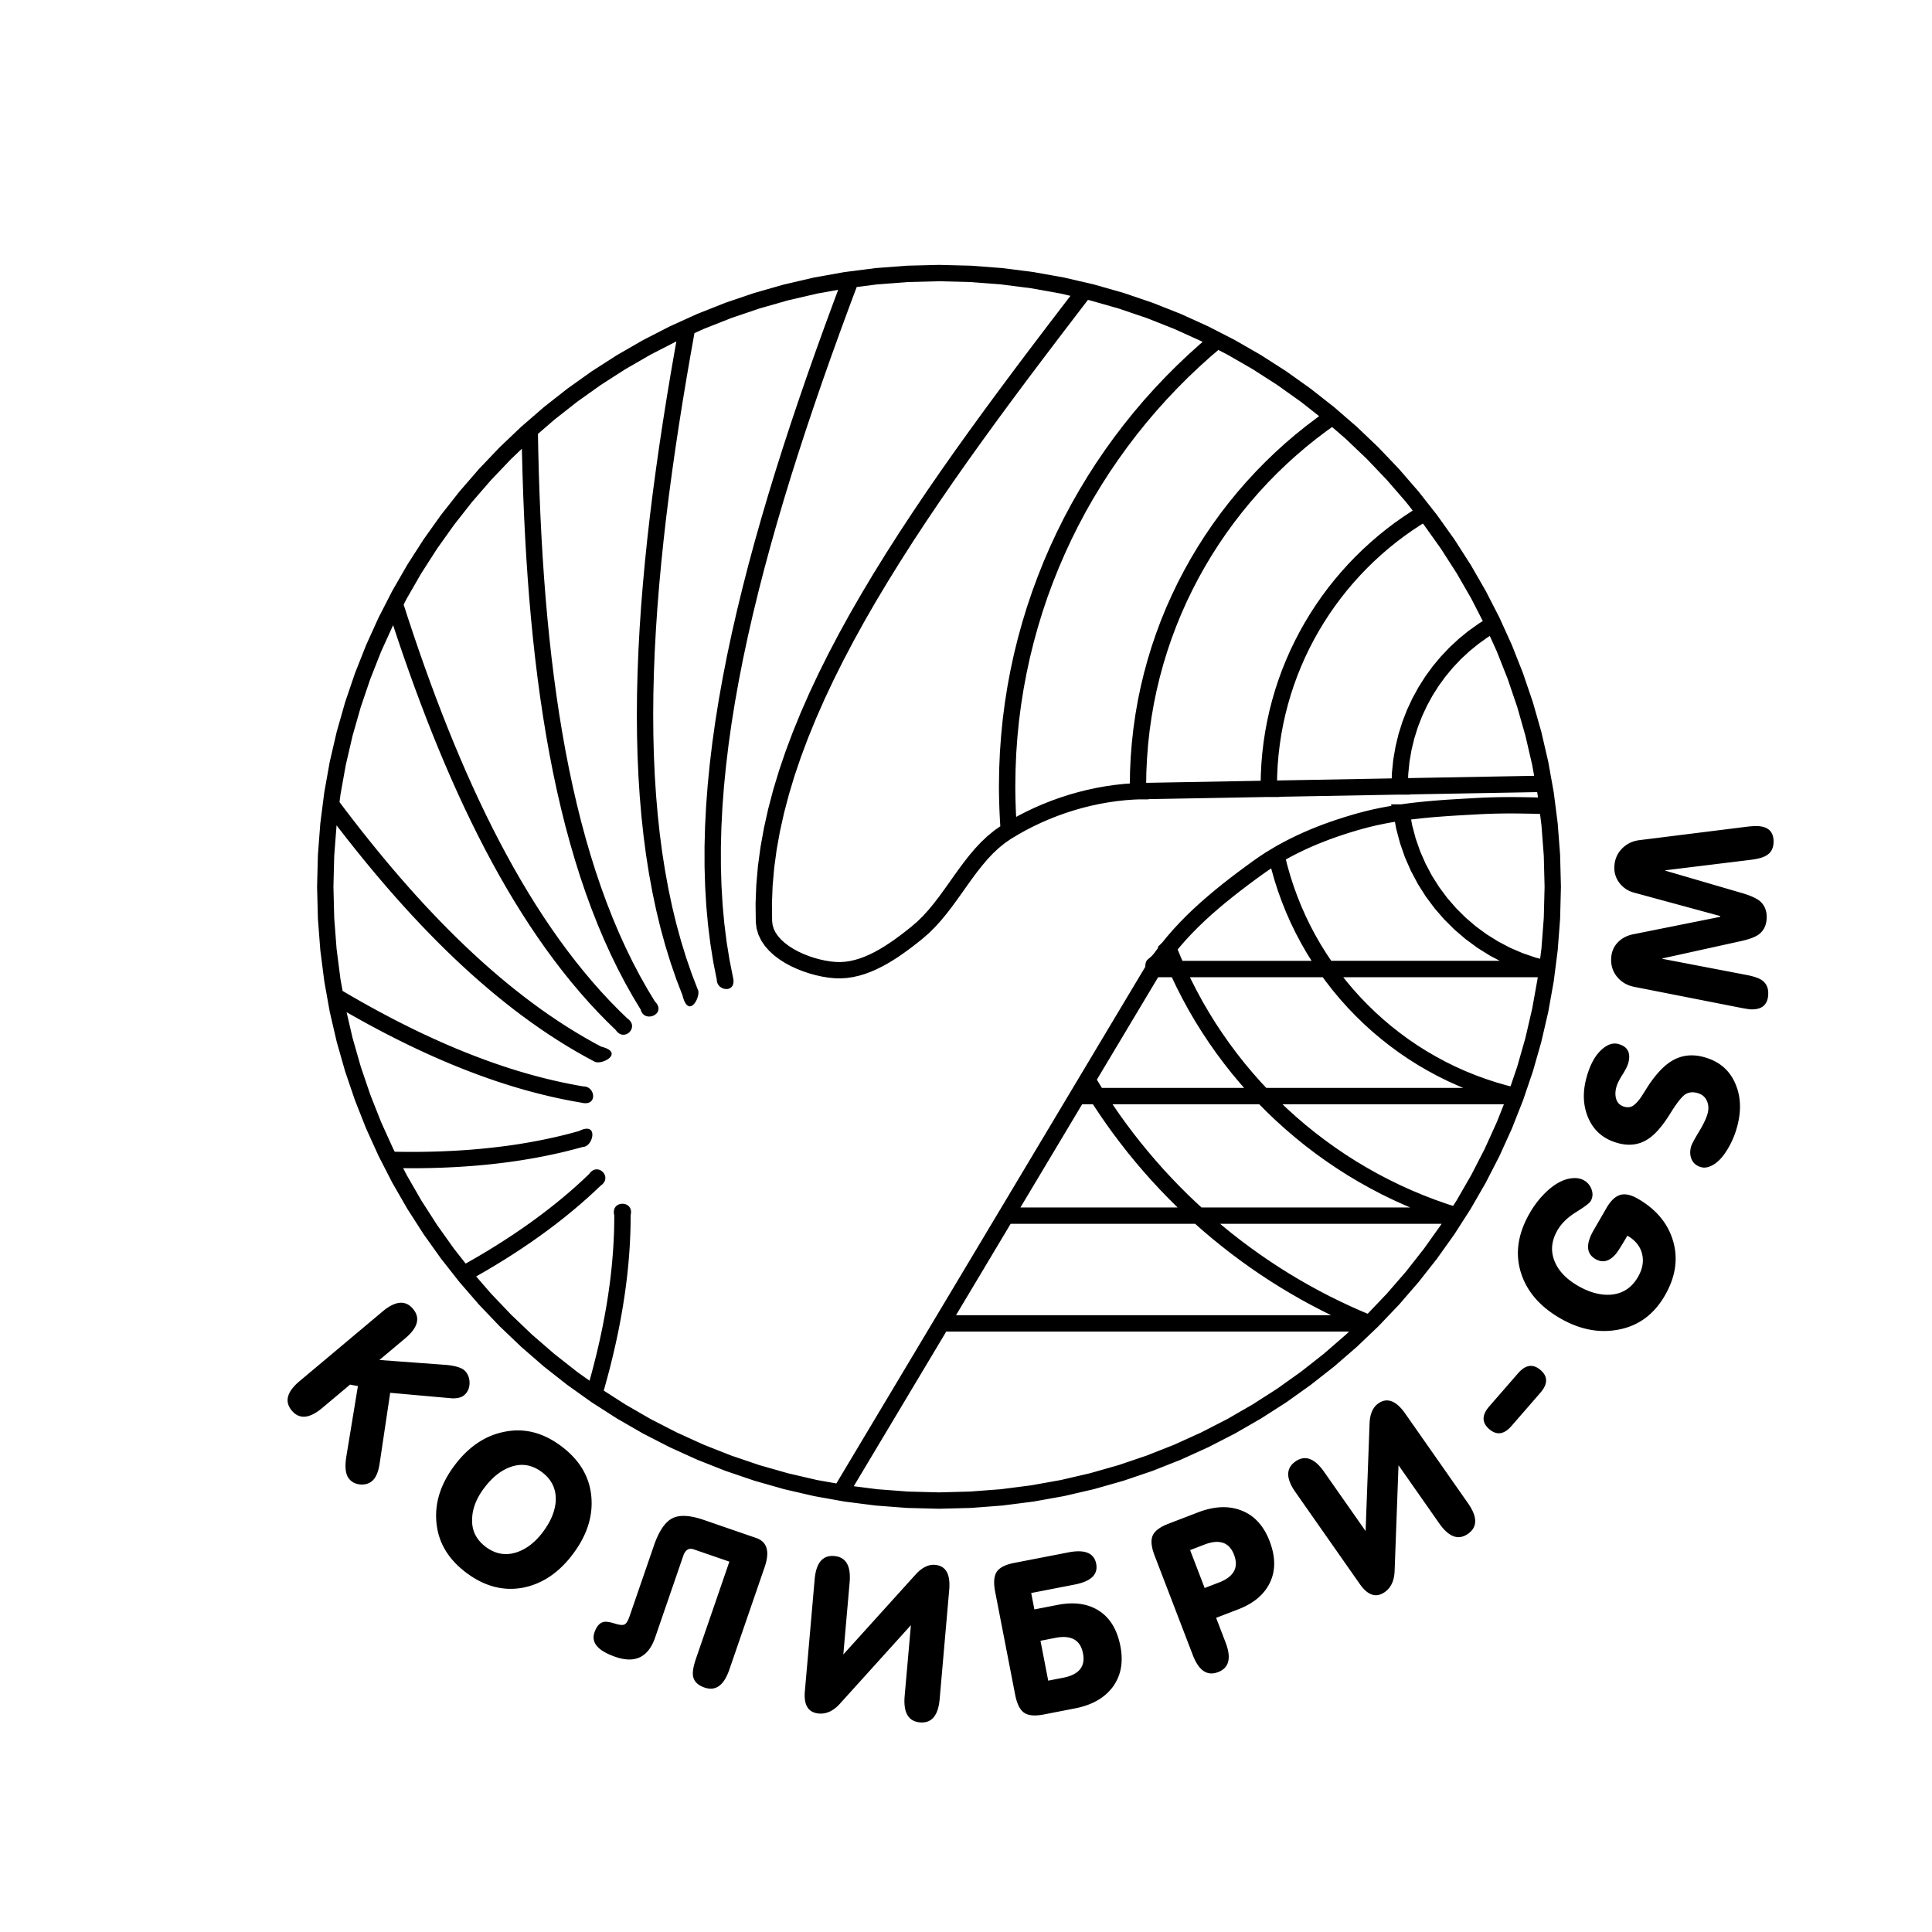 <svg xmlns="http://www.w3.org/2000/svg" width="2500" height="2500" viewBox="0 0 192.756 192.756"><g fill-rule="evenodd" clip-rule="evenodd"><path fill="#fff" d="M0 0h192.756v192.756H0V0z"/><path d="M93.684 26.427l3.186.081 3.142.24 3.102.396 3.049.546 2.998.696 2.939.839 2.883.978 2.816 1.114 2.746 1.246 2.674 1.373 2.6 1.497 2.52 1.617 2.432 1.734 2.344 1.843 2.254 1.952 2.158 2.057 2.055 2.158 1.953 2.253 1.844 2.345 1.734 2.433 1.615 2.519 1.498 2.598 1.373 2.675 1.246 2.747 1.111 2.817.979 2.88.84 2.942.695 2.998.547 3.051.396 3.1.24 3.143.082 3.184-.082 3.186-.24 3.144-.396 3.099-.547 3.051-.695 2.998-.84 2.941-.979 2.879-1.111 2.816-1.246 2.746-1.373 2.676-1.498 2.598-1.615 2.52-1.734 2.432-1.844 2.346-1.953 2.254-2.055 2.156-2.158 2.057-2.254 1.953-2.344 1.842-2.432 1.734-2.52 1.615-2.6 1.498-2.674 1.373-2.746 1.246-2.816 1.113-2.883.979-2.939.838-2.998.695-3.049.547-3.102.396-3.142.24-3.186.082-3.184-.082-3.145-.24-3.099-.396-3.052-.547-2.997-.695-2.941-.838-2.88-.979-2.817-1.113-2.746-1.246-2.675-1.373-2.598-1.498-2.52-1.615-2.432-1.734-2.345-1.842L52 134.373l-2.157-2.057-2.056-2.156-1.952-2.254-1.845-2.346-1.733-2.432-1.616-2.52-1.497-2.598-1.372-2.676-1.246-2.746-1.112-2.816-.98-2.879-.838-2.941-.696-2.998-.546-3.051-.396-3.099-.241-3.144-.082-3.186.082-3.184.241-3.143.396-3.1.546-3.051.696-2.998.838-2.942.979-2.88 1.114-2.817 1.246-2.747 1.372-2.675 1.497-2.598 1.616-2.519 1.733-2.433 1.845-2.345 1.952-2.253 2.056-2.158L52 42.579l2.253-1.952 2.345-1.843 2.432-1.734 2.52-1.617 2.598-1.497 2.675-1.373 2.746-1.246 2.817-1.114 2.88-.978 2.941-.839 2.997-.696 3.052-.546 3.099-.396 3.145-.24 3.184-.081zm47.103 55.334l.102.562.354 1.332.449 1.289.547 1.242.633 1.193.721 1.136.801 1.077.879 1.012.951.946 1.018.872 1.084.795 1.141.712 1.195.628 1.248.537 1.293.443.455.118.131-1.015.234-3.061.08-3.103-.08-3.101-.234-3.061-.141-1.109-.131-.003-.418-.011-.418-.01-.418-.007-.418-.007-.418-.006-.416-.002h-.416l-.416.001-.416.005-.414.007-.416.011-.416.013-.414.017-.414.019-.746.042-.748.041-.75.043-.746.046-.746.052-.742.057-.742.065-.738.074-.736.084-.208.025zm12.635 15.735h-19.406l.25.318.689.824.721.803.746.775.771.75.799.723.822.697.848.666.867.639.893.607.914.576.938.545.955.514.975.48.992.447 1.012.41 1.029.377 1.045.342 1.062.305.361.09.672-1.977.816-2.863.676-2.92.533-2.969.02-.159zm-3.377 12.678h-22.088l.465.443.918.83.941.805.965.777.988.752 1.006.725 1.029.697 1.049.668 1.07.639 1.086.609 1.107.578 1.123.547 1.143.518 1.158.484 1.176.453 1.189.42.607.193.354-.551 1.457-2.531 1.338-2.604 1.213-2.674.706-1.778zm-6.215 11.928h-22.096l.225.191.902.734.918.717.932.697.949.68.959.66.975.641.99.623 1 .6 1.016.582 1.027.562 1.041.541 1.053.518 1.066.5 1.074.477.594.248 1.918-2.012 1.902-2.193 1.795-2.285 1.688-2.369.072-.112zm-9.232 10.75H94.406l-9.225 15.428 2.342.301 3.061.232 3.101.082 3.103-.082 3.059-.232 3.018-.387 2.971-.531 2.916-.678 2.865-.816 2.803-.953 2.742-1.082 2.674-1.215 2.605-1.336 2.529-1.459 2.453-1.572 2.369-1.688 2.285-1.797 2.193-1.902.328-.313zm-51.153 15.152l9.68-16.189.428-.717 6-10.033.43-.717c5.484-9.174 8.816-14.748 14.23-23.801l.057-.092c0-.879.383-.618.998-1.509l.291-.389-.049-.073.451-.451.488-.599.629-.722.654-.704.674-.682.693-.665.709-.646.723-.63.734-.614.744-.602.75-.585.756-.575.76-.563.762-.556.59-.413.609-.399.053-.033.848-.513.346-.201.637-.347.646-.332.654-.316.662-.301.666-.286.672-.271.676-.259.682-.245.684-.231.686-.22.688-.208.693-.198.742-.194.748-.177.752-.157.756-.142.297-.05-.037-.149h1.006l.246-.036.758-.1.762-.086.758-.075.76-.067.758-.06.758-.052.756-.046.756-.044.752-.042.752-.041.426-.021.428-.016.426-.013.428-.012.428-.007.426-.005.426-.001h.426l.426.003.424.005.424.007.424.007.424.01.299.009-.035-.271-.047-.265-12.689.229.004.021h-1.145l-11.893.215.006.021h-1.162l-11.895.215.006.025h-1.006l-.447.018-.859.062-.861.094-.857.125-.859.153-.854.183-.85.212-.84.24-.834.268-.824.295-.812.321-.801.347-.785.373-.773.397-.732.409-.711.427-.039.023-.637.442-.594.487-.566.533-.541.576-.52.615-.508.644-.497.669-.494.685-.492.7-.503.702-.513.704-.535.692-.558.679-.593.656-.633.626-.666.577-.46.368-.465.362-.479.36-.492.354-.505.348-.519.333-.529.319-.543.297-.555.275-.567.248-.58.215-.594.178-.603.137-.617.092-.626.039-.627-.016-.601-.062-.614-.1-.625-.139-.633-.174-.628-.209-.624-.246-.614-.279-.586-.321-.558-.357-.523-.396-.479-.439-.428-.484-.362-.531-.284-.581-.192-.624-.081-.638-.022-1.879.073-1.866.164-1.875.255-1.886.342-1.896.424-1.905.504-1.914.582-1.923.657-1.932.729-1.94.796-1.948.862-1.959.926-1.964.986-1.974 1.043-1.98 1.096-1.989 1.153-1.997 1.198-2.003 1.246-2.01 1.289-2.018 1.33-2.023 1.368-2.03 1.403-2.036 1.435-2.042 1.467-2.048 1.493-2.054 1.518-2.059 1.537-2.065 1.559-2.069 1.574-2.074 1.588-2.078.818-1.066-.965-.225-2.971-.533-3.018-.385-3.059-.233-3.103-.08-3.101.08-3.061.233-2.048.262-.744 1.988-.899 2.444-.877 2.433-.854 2.419-.829 2.407-.805 2.393-.777 2.378-.75 2.362-.718 2.347-.688 2.33-.654 2.312-.621 2.292-.584 2.274-.549 2.253-.51 2.232-.471 2.21-.429 2.189-.387 2.165-.344 2.142-.297 2.117-.251 2.091-.204 2.063-.154 2.038-.104 2.008-.051 1.981.002 1.95.058 1.921.111 1.887.17 1.859.227 1.824.288 1.792.347 1.753c.416 1.668-1.612 1.414-1.612.258l-.342-1.723-.296-1.85-.234-1.88-.175-1.91-.114-1.94-.059-1.968-.002-1.996.053-2.023.105-2.049.157-2.076.207-2.1.254-2.125.303-2.147.348-2.172.392-2.193.433-2.214.476-2.236.516-2.255.554-2.274.59-2.295.626-2.312.66-2.329.692-2.346.723-2.362.754-2.377.781-2.391.809-2.405.834-2.419.858-2.431.882-2.442.901-2.453.426-1.14-2.093.375-2.917.678-2.863.816-2.804.952-2.742 1.083-.921.418-.352 1.969-.416 2.397-.395 2.382-.376 2.366-.354 2.35-.333 2.333-.309 2.312-.286 2.293-.258 2.276-.233 2.253-.206 2.232-.177 2.209-.147 2.188-.117 2.161-.085 2.137-.053 2.11-.018 2.084.016 2.057.053 2.028.089 1.998.127 1.969.165 1.938.205 1.906.245 1.871.29 1.839.33 1.804.375 1.771.419 1.731.466 1.697.512 1.658.559 1.62.58 1.51c.42.629-.882 3.129-1.508.623l-.604-1.574-.578-1.672-.527-1.708-.48-1.746-.43-1.779-.384-1.814-.339-1.846-.295-1.88-.251-1.911-.208-1.943-.169-1.971-.129-2.002-.09-2.028-.053-2.06-.017-2.084.018-2.111.055-2.136.085-2.159.118-2.186.148-2.207.18-2.229.207-2.251.235-2.271.261-2.292.287-2.31.312-2.328.334-2.346.357-2.363.376-2.377.397-2.393.417-2.407.155-.864-2.553 1.31-2.53 1.458-2.453 1.574-2.368 1.687-2.285 1.796-1.622 1.406.034 1.765.055 2.135.071 2.117.086 2.1.104 2.082.12 2.062.138 2.042.156 2.021.176 2 .195 1.977.216 1.955.237 1.93.258 1.907.28 1.88.305 1.855.326 1.828.352 1.801.377 1.774.402 1.745.427 1.713.455 1.684.482 1.653.509 1.622.538 1.587.569 1.556.596 1.521.627 1.486.659 1.45.691 1.417.721 1.377.755 1.34.742 1.229c1.252 1.252-1.056 2.236-1.408.824l-.744-1.23-.779-1.385-.745-1.418-.71-1.458-.677-1.49-.644-1.525-.612-1.56-.581-1.591-.55-1.623-.52-1.655-.49-1.685-.465-1.715-.434-1.743-.41-1.772-.381-1.8-.357-1.828-.331-1.853-.307-1.878-.284-1.903-.262-1.928-.239-1.95-.218-1.975-.197-1.995-.177-2.019-.157-2.037-.139-2.057-.12-2.076-.104-2.097-.087-2.112-.07-2.13-.056-2.146-.006-.323-1.07 1.02-2.004 2.101-1.902 2.194-1.795 2.285-1.688 2.37-1.573 2.452-1.458 2.529-.307.599.421 1.304.54 1.625.547 1.606.557 1.588.568 1.572.575 1.551.586 1.533.595 1.512.607 1.493.616 1.471.627 1.451.639 1.429.65 1.406.662 1.382.673 1.36.686 1.336.699 1.312.71 1.286.725 1.263.735 1.234.75 1.21.764 1.181.777 1.155.791 1.126.806 1.099.82 1.07.835 1.039.849 1.01.864.98.882.949.896.918.866.84c1.262.844-.315 2.408-1.147 1.162l-.872-.848-.926-.947-.908-.979-.891-1.01-.874-1.039-.857-1.068-.841-1.097-.826-1.127-.81-1.153-.795-1.181-.78-1.208-.767-1.234-.75-1.259-.737-1.285-.724-1.31-.71-1.334-.696-1.356-.685-1.38-.67-1.402-.66-1.426-.646-1.447-.636-1.468-.624-1.488-.614-1.51-.601-1.527-.591-1.548-.582-1.565-.572-1.585-.562-1.602-.552-1.62-.464-1.397-1.193 2.629-1.083 2.742-.952 2.805-.817 2.863-.677 2.917-.532 2.971-.092.724.565.751.778 1.014.78 1 .783.986.787.972.788.957.792.942.793.924.799.912.802.895.804.878.808.861.812.846.814.827.818.811.82.791.826.777.828.756.833.739.835.719.84.703.842.68.847.662.85.643.854.623.859.602.862.582.866.561.871.539.875.52.878.496.8.43c2.409.604-.008 1.941-.718 1.467l-.87-.469-.909-.514-.902-.533-.897-.559-.893-.576-.887-.6-.883-.619-.878-.639-.871-.658-.869-.68-.863-.697-.859-.719-.853-.734-.851-.754-.845-.773-.842-.791-.837-.807-.833-.825-.827-.842-.826-.86-.82-.874-.817-.892-.814-.907-.809-.924-.806-.938-.803-.954-.798-.968-.795-.984-.792-.997-.79-1.011-.346-.452-.233 3.043-.079 3.101.079 3.103.234 3.061.386 3.017.215 1.197.445.264.784.453.783.445.781.436.781.426.778.416.778.408.776.396.775.387.773.377.773.367.771.355.771.348.768.336.768.326.764.314.766.303.763.293.761.283.76.27.759.262.757.248.755.236.753.225.752.213.751.201.75.189.748.178.747.166.745.152.743.143.678.117c1.17 0 1.414 2.029-.24 1.615l-.731-.127-.769-.146-.768-.158-.772-.172-.771-.184-.772-.195-.773-.205-.776-.221-.774-.23-.776-.244-.777-.254-.779-.268-.778-.277-.781-.291-.781-.299-.783-.311-.782-.322-.783-.332-.785-.344-.787-.354-.785-.363-.787-.373-.789-.385-.79-.395-.79-.402-.791-.416-.791-.422-.793-.434-.793-.441-.795-.451-.017-.01.596 2.568.817 2.863.952 2.803 1.083 2.742 1.213 2.674.14.271.149.004.64.01.637.002.632.002.631-.006.627-.01.624-.016.621-.018.617-.027.615-.029.611-.035.607-.039.605-.045.601-.049.599-.057.593-.061.592-.066.589-.07.585-.074.581-.082.578-.088.574-.094.571-.098.567-.104.563-.109.56-.115.557-.119.552-.127.548-.131.546-.137.541-.146.466-.127c2.02-1.01 1.417 1.58.406 1.58l-.445.123-.56.148-.563.141-.567.139-.571.129-.573.123-.578.119-.582.113-.583.107-.587.1-.591.096-.595.09-.598.084-.6.078-.602.072-.608.068-.61.062-.612.057-.616.049-.62.047-.622.041-.624.035-.628.031-.632.025-.633.02-.637.016-.639.01-.645.006H40.8l-.576-.004.353.688 1.458 2.531 1.573 2.451 1.688 2.369 1.163 1.48.322-.182.914-.525.899-.535.883-.543.869-.553.854-.559.838-.57.821-.576.807-.588.79-.596.773-.605.757-.613.74-.623.723-.633.706-.645.628-.594c.826-1.238 2.409.322 1.138 1.17l-.655.621-.729.664-.746.652-.764.645-.781.633-.795.623-.812.611-.83.604-.843.594-.859.582-.873.574-.891.566-.904.555-.918.547-.934.537-.08.045 1.487 1.715 2.004 2.102 2.1 2.002 2.194 1.902 2.285 1.797 1.242.885.014-.049.158-.576.152-.572.148-.572.144-.572.138-.568.132-.566.129-.566.122-.566.119-.562.111-.561.107-.561.102-.559.098-.557.091-.553.086-.555.08-.553.076-.549.069-.549.064-.547.058-.545.052-.543.046-.541.043-.541.035-.537.03-.537.024-.533.02-.533.011-.529.006-.529v-.43c-.381-1.525 2.013-1.527 1.633 0v.441l-.007.547-.013.549-.02.551-.025.551-.031.555-.037.555-.044.557-.047.557-.055.559-.06.562-.067.562-.071.562-.077.564-.083.568-.088.568-.093.568-.1.57-.103.57-.11.576-.114.572-.122.578-.124.576-.132.578-.135.582-.142.58-.144.584-.152.584-.156.584-.161.588-.166.588-.003.012 2.162 1.387 2.53 1.459 2.605 1.336 2.673 1.215 2.742 1.082 2.804.953 2.863.816 2.917.678 1.914.338zm25.1-118.084l.205.048 2.865.816 2.803.952 2.742 1.083 2.674 1.213.152.078-.252.216-1.176 1.057-1.146 1.089-1.115 1.117-1.088 1.148-1.057 1.175-1.023 1.205-.99 1.231-.961 1.26-.926 1.284-.893 1.311-.855 1.333-.822 1.36-.787 1.382-.748 1.404-.711 1.427-.674 1.451-.635 1.47-.594 1.491-.557 1.509-.516 1.531-.473 1.546-.432 1.565-.391 1.581-.346 1.599-.301 1.612-.258 1.629-.213 1.642-.164 1.657-.121 1.669-.072 1.682-.025 1.688.004.572.008.564.016.563.018.562.025.561.029.559.033.558.006.068-.584.404-.689.566-.643.607-.602.641-.566.667-.539.687-.518.698-.505.701-.495.703-.494.692-.496.678-.505.656-.519.63-.537.594-.562.555-.602.521-.426.341-.446.347-.455.343-.462.333-.471.323-.476.308-.481.288-.485.266-.489.243-.488.212-.489.182-.49.147-.488.112-.487.07-.484.032-.492-.014-.49-.05-.524-.086-.54-.119-.548-.15-.546-.183-.537-.213-.518-.24-.49-.267-.455-.292-.411-.312-.359-.329-.302-.343-.239-.351-.177-.358-.113-.367-.052-.406-.02-1.743.069-1.785.158-1.798.245-1.813.33-1.826.41-1.843.489-1.854.564-1.869.641-1.88.711-1.895.78-1.906.845-1.919.91-1.929.969-1.941 1.027-1.95 1.083-1.963 1.137-1.971 1.186-1.981 1.233-1.99 1.276-1.999 1.319-2.008 1.358-2.014 1.394-2.023 1.428-2.032 1.459-2.036 1.484-2.045 1.512-2.051 1.533-2.059 1.555-2.062 1.57-2.07 1.584-2.074 1.269-1.656zm13.012 4.997l.883.453 2.529 1.458 2.453 1.574 2.369 1.687 1.822 1.434-.221.159-1.084.819-1.057.851-1.031.88-1.002.912-.977.941-.949.968-.918.995-.891 1.023-.859 1.048-.83 1.075-.797 1.099-.766 1.124-.732 1.145-.699 1.17-.664 1.191-.633 1.214-.592 1.234-.561 1.254-.52 1.272-.482 1.293-.445 1.31-.406 1.328-.365 1.343-.326 1.36-.285 1.375-.242 1.391-.199 1.402-.156 1.417-.113 1.429-.068 1.44-.018 1.185-.598.043-.916.1-.916.132-.914.165-.906.194-.9.225-.893.254-.887.286-.873.312-.863.341-.85.369-.836.396-.82.422-.17.095-.018-.328-.023-.546-.018-.546-.014-.549-.008-.549-.004-.547.025-1.649.068-1.635.117-1.623.16-1.609.207-1.596.25-1.583.295-1.567.334-1.554.379-1.536.42-1.521.459-1.504.5-1.486.541-1.467.58-1.45.617-1.429.654-1.41.691-1.387.727-1.366.764-1.343.801-1.322.832-1.297.869-1.273.9-1.25.932-1.224.965-1.198.996-1.17 1.027-1.144 1.057-1.116 1.084-1.088 1.115-1.058 1.143-1.028.75-.639zm11.349 7.688l1.363 1.181 2.102 2.003 2.002 2.101 1.902 2.194.672.856-.088.055-.865.573-.85.599-.826.626-.807.651-.785.678-.764.699-.74.723-.719.749-.693.769-.67.791-.645.811-.619.833-.592.853-.566.873-.539.89-.51.91-.482.927-.455.944-.422.96-.395.977-.361.992-.33 1.006-.297 1.019-.268 1.034-.23 1.046-.199 1.058-.162 1.068-.129 1.081-.092 1.09-.055 1.101-.01.571-11.426.207.016-1.069.068-1.389.107-1.377.15-1.366.193-1.352.232-1.34.275-1.325.314-1.311.352-1.296.391-1.279.428-1.262.467-1.246.502-1.227.537-1.209.574-1.19.607-1.17.641-1.148.674-1.128.707-1.105.738-1.084.77-1.06.801-1.036.828-1.011.859-.987.885-.96.916-.935.941-.906.969-.878.992-.85 1.02-.821 1.045-.791.551-.391zm9.057 9.627l.107.137 1.688 2.37 1.574 2.452 1.457 2.529 1.15 2.243-.418.261-1.023.732-.973.795-.918.854-.863.911-.805.965-.74 1.016-.674 1.064-.609 1.109-.535 1.149-.463 1.191-.385 1.225-.303 1.26-.223 1.289-.135 1.313-.02.564-11.438.208.008-.487.053-1.045.086-1.035.123-1.026.154-1.015.188-1.006.221-.993.254-.981.281-.968.314-.955.344-.94.373-.927.4-.913.432-.896.457-.88.486-.864.512-.847.537-.829.562-.81.59-.792.611-.772.637-.751.66-.731.682-.711.703-.687.727-.666.746-.643.768-.62.785-.594.805-.57.824-.544.226-.139zm6.676 11.219l.701 1.548 1.084 2.742.953 2.805.816 2.863.676 2.917.193 1.078-12.574.228.014-.424.123-1.204.203-1.178.279-1.154.352-1.121.424-1.09.49-1.054.557-1.017.619-.975.68-.932.736-.884.791-.835.842-.784.893-.728.938-.672.21-.129zm.998 32.412l-.984-.517-1.246-.778-1.18-.868-1.111-.952-1.037-1.031-.957-1.104-.875-1.174-.785-1.242-.693-1.302-.596-1.356-.49-1.409-.387-1.455-.123-.683-.365.06-.719.135-.715.149-.711.168-.705.185-.662.188-.662.201-.66.212-.656.222-.652.234-.646.248-.643.26-.635.271-.627.287-.619.299-.611.314-.594.323.121.501.301 1.062.336 1.047.373 1.031.406 1.015.441.996.475.977.51.958.541.938.572.917.449.668h16.821v.005zm-3.639 12.678l-.445-.182-1.045-.469-1.027-.506-1.006-.541-.984-.572-.963-.609-.939-.639-.914-.672-.893-.701-.865-.732-.84-.76-.811-.791-.785-.814-.758-.844-.727-.869-.697-.896-.328-.447h-13.252l.115.242.568 1.113.596 1.096.627 1.074.656 1.059.688 1.035.713 1.016.742.994.768.975.797.949.818.926.531.566h19.66v-.001zm-15.139-12.678l-.467-.745-.568-.988-.535-1.008-.502-1.03-.465-1.049-.428-1.068-.393-1.085-.354-1.104-.316-1.121-.006-.022-.281.185-.559.391-.746.542-.744.554-.738.562-.732.572-.723.584-.711.595-.699.606-.678.62-.664.636-.641.648-.619.667-.594.68-.199.245.297.73.176.402h12.889v.001zm9.844 24.608l-.506-.213-1.186-.535-1.166-.568-1.146-.602-1.129-.631-1.109-.662-1.086-.693-1.068-.723-1.045-.75-1.021-.779-1-.809-.977-.834-.953-.859-.93-.887-.742-.752H111l.057.088.662.961.682.943.701.932.719.914.738.9.754.885.771.871.791.852.807.838.822.822.842.803.529.488h20.828zm-16.574-11.93l-.379-.428-.824-.984-.797-1.01-.77-1.031-.738-1.053-.711-1.076-.684-1.094-.65-1.117-.619-1.135-.588-1.154-.457-.963h-1.365l-6.113 10.221.355.586.15.238h14.19zm8.685 22.68l-.883-.436-1.07-.557-1.059-.576-1.043-.6-1.029-.617-1.02-.641-1.002-.66-.988-.678-.973-.699-.959-.717-.943-.738-.928-.754-.914-.773-.76-.674h-18.412l-5.451 9.119h37.434v.001zm-15.32-10.75l-.129-.125-.848-.844-.83-.861-.811-.877-.795-.895-.775-.91-.76-.928-.738-.941-.721-.955-.701-.973-.682-.986-.662-1-.002-.002h-1.076l-6.156 10.297h15.686zm-87.6 17.322l8.278-6.947c1.272-1.066 2.283-1.154 3.034-.258.75.895.49 1.875-.782 2.941l-2.57 2.158 6.401.471c1.151.078 1.881.303 2.189.67.289.346.423.756.4 1.234-.021.477-.205.861-.549 1.15-.249.207-.632.309-1.15.303-.02 0-.437-.039-1.249-.109l-4.967-.445-1.046 7.006c-.126.879-.379 1.475-.755 1.791-.324.271-.719.387-1.185.348-.466-.043-.834-.225-1.105-.549-.362-.43-.456-1.176-.284-2.24l1.155-7.029-.783-.145-2.78 2.334c-1.272 1.066-2.283 1.152-3.034.258-.751-.895-.49-1.876.782-2.942zm15.472 8.391c1.39-1.842 3.037-2.953 4.943-3.33 1.982-.41 3.883.07 5.704 1.443 1.832 1.379 2.829 3.074 2.989 5.08.162 1.938-.456 3.832-1.854 5.686-1.388 1.844-3.036 2.953-4.941 3.334-1.977.377-3.875-.121-5.696-1.492-1.821-1.371-2.811-3.061-2.973-5.068-.169-1.925.439-3.81 1.828-5.653zm2.942 2.271c-.763 1.01-1.163 2.021-1.202 3.031-.067 1.164.383 2.111 1.349 2.84s2.001.908 3.105.543c.969-.326 1.835-.996 2.596-2.008.788-1.045 1.217-2.07 1.287-3.074.072-1.195-.385-2.168-1.374-2.912-.988-.744-2.042-.914-3.159-.506-.949.346-1.815 1.039-2.602 2.086zm24.461 7.35l-3.551-1.223c-.494-.17-.842.047-1.05.645l-2.803 8.143c-.678 1.969-1.995 2.615-3.95 1.941-1.756-.604-2.458-1.418-2.106-2.443.211-.611.518-.959.918-1.045.24-.051.617.004 1.127.164.457.145.774.172.954.084.178-.088.346-.357.502-.811l2.426-7.043c.489-1.424 1.092-2.33 1.805-2.717.714-.387 1.775-.338 3.187.148l5.208 1.795c1.104.379 1.387 1.354.846 2.924l-3.519 10.219c-.541 1.568-1.362 2.164-2.467 1.783-.692-.236-1.077-.631-1.157-1.18-.058-.391.046-.973.312-1.746l3.318-9.638zm18.111 6.34l-7.062 7.814c-.657.734-1.364 1.066-2.121 1-1.053-.092-1.517-.83-1.396-2.219l.977-11.164c.145-1.654.798-2.432 1.962-2.328 1.163.102 1.672.979 1.527 2.633l-.629 7.188 7.202-7.969c.641-.707 1.291-1.031 1.949-.973 1.079.094 1.55.926 1.413 2.496l-.952 10.891c-.145 1.654-.799 2.43-1.963 2.33-1.164-.104-1.672-.98-1.529-2.635l.622-7.064zm12.929 1.556l.771 3.979 1.492-.291c1.576-.305 2.234-1.115 1.979-2.428-.258-1.34-1.178-1.855-2.752-1.551l-1.49.291zm-.61-3.129l2.32-.451c1.645-.32 3.02-.125 4.125.586 1.105.709 1.816 1.887 2.137 3.529.318 1.629.047 3.01-.809 4.135-.824 1.064-2.066 1.758-3.725 2.078l-3.107.605c-.898.174-1.555.115-1.971-.178-.414-.291-.709-.887-.885-1.783l-1.996-10.277c-.176-.896-.123-1.559.15-1.986.277-.424.863-.727 1.76-.9l5.389-1.047c1.643-.32 2.57.059 2.779 1.137.207 1.062-.512 1.756-2.156 2.074l-4.328.842.317 1.636zm16.989-2.136l1.42-.545c1.498-.574 2-1.5 1.512-2.773-.479-1.248-1.467-1.584-2.965-1.01l-1.418.545 1.451 3.783zm1.345 8.39c-1.09.42-1.934-.146-2.527-1.697l-3.812-9.93c-.328-.854-.393-1.516-.197-1.982.199-.469.725-.865 1.578-1.193l2.955-1.135c1.59-.609 3.01-.68 4.26-.211 1.318.488 2.277 1.516 2.877 3.078.596 1.551.611 2.924.045 4.119-.566 1.197-1.623 2.094-3.174 2.689l-2.205.848.945 2.463c.593 1.549.345 2.533-.745 2.951zm17.996-20.638l-.387 10.525c-.033.982-.359 1.693-.982 2.129-.863.605-1.695.338-2.494-.803l-6.43-9.182c-.951-1.359-.949-2.373.008-3.045.957-.67 1.91-.324 2.863 1.037l4.139 5.908.395-10.732c.037-.953.326-1.619.867-2 .887-.621 1.783-.285 2.688 1.006l6.271 8.955c.951 1.361.949 2.375-.006 3.045-.959.67-1.912.326-2.865-1.035l-4.067-5.808zm11.268-3.913c-.738.85-1.48.951-2.223.305-.744-.645-.742-1.398.006-2.26l2.881-3.312c.746-.859 1.498-.963 2.252-.307.732.637.721 1.391-.035 2.262l-2.881 3.312zM159 122.732l1.268-2.193c.416-.721.865-1.158 1.355-1.314.488-.156 1.086-.031 1.793.377 1.84 1.062 3.012 2.48 3.518 4.25s.229 3.568-.826 5.396c-1.104 1.914-2.664 3.053-4.678 3.416-1.912.359-3.836-.021-5.775-1.141-2.047-1.182-3.357-2.719-3.93-4.609-.574-1.891-.275-3.854.9-5.889a9.31 9.31 0 0 1 1.781-2.238c.846-.762 1.676-1.176 2.494-1.24.443-.037.824.037 1.141.219.365.213.617.52.758.926.139.406.107.785-.096 1.139-.121.207-.604.572-1.453 1.1-.848.525-1.469 1.131-1.861 1.812-.627 1.084-.707 2.152-.24 3.201.398.912 1.164 1.697 2.299 2.35 1.133.654 2.215.945 3.248.877 1.189-.094 2.098-.682 2.725-1.768.457-.791.594-1.561.408-2.309-.186-.75-.674-1.354-1.465-1.811-.605 1.049-1.014 1.684-1.221 1.904-.621.682-1.273.824-1.957.432-.926-.535-.987-1.498-.186-2.887zm10.977-17.273c1.535.412 2.592 1.307 3.17 2.686.537 1.252.598 2.666.174 4.242a8.613 8.613 0 0 1-.955 2.256c-.504.855-1.064 1.42-1.676 1.691-.348.156-.664.195-.949.119-.463-.125-.781-.377-.955-.76-.174-.381-.199-.803-.076-1.266.064-.244.32-.73.762-1.457.471-.775.77-1.402.898-1.879.123-.461.096-.889-.084-1.277-.18-.391-.494-.646-.941-.766-.586-.158-1.068-.047-1.445.334-.338.332-.75.891-1.236 1.678-.744 1.199-1.447 2.031-2.109 2.494-.904.646-1.939.814-3.107.5-1.428-.383-2.42-1.215-2.979-2.502-.523-1.203-.588-2.533-.199-3.986.328-1.223.797-2.135 1.41-2.736.613-.6 1.205-.824 1.775-.672.938.252 1.271.881 1.002 1.887-.08.299-.275.693-.59 1.186-.314.49-.518.906-.607 1.246-.117.436-.119.828-.01 1.178.127.398.4.652.822.766.244.066.473.061.68-.014.275-.102.6-.416.975-.941l.756-1.195c.775-1.148 1.535-1.949 2.283-2.404.957-.588 2.027-.724 3.211-.408zm1.642-13.985l.002-.081-8.576-2.33a2.698 2.698 0 0 1-1.457-.95 2.425 2.425 0 0 1-.523-1.632c.025-.704.271-1.301.738-1.791.469-.49 1.055-.78 1.764-.868l10.562-1.32c.523-.066.918-.094 1.186-.085 1.125.039 1.668.585 1.633 1.64-.023.616-.277 1.058-.766 1.322-.314.187-.834.323-1.555.412l-8.463 1.036-.002.043 7.715 2.255c.793.238 1.361.498 1.703.776.479.411.707.976.68 1.693-.023.717-.289 1.264-.795 1.64-.348.255-.932.474-1.756.658l-7.854 1.731v.039l8.371 1.605c.727.139 1.242.311 1.543.518.455.312.67.777.648 1.396-.037 1.055-.617 1.562-1.742 1.523-.17-.006-.561-.07-1.176-.189l-10.445-2.055c-.701-.137-1.266-.463-1.699-.979-.432-.514-.635-1.119-.611-1.823.021-.633.23-1.165.625-1.594.396-.427.906-.708 1.529-.842l8.721-1.748z"/></g></svg>